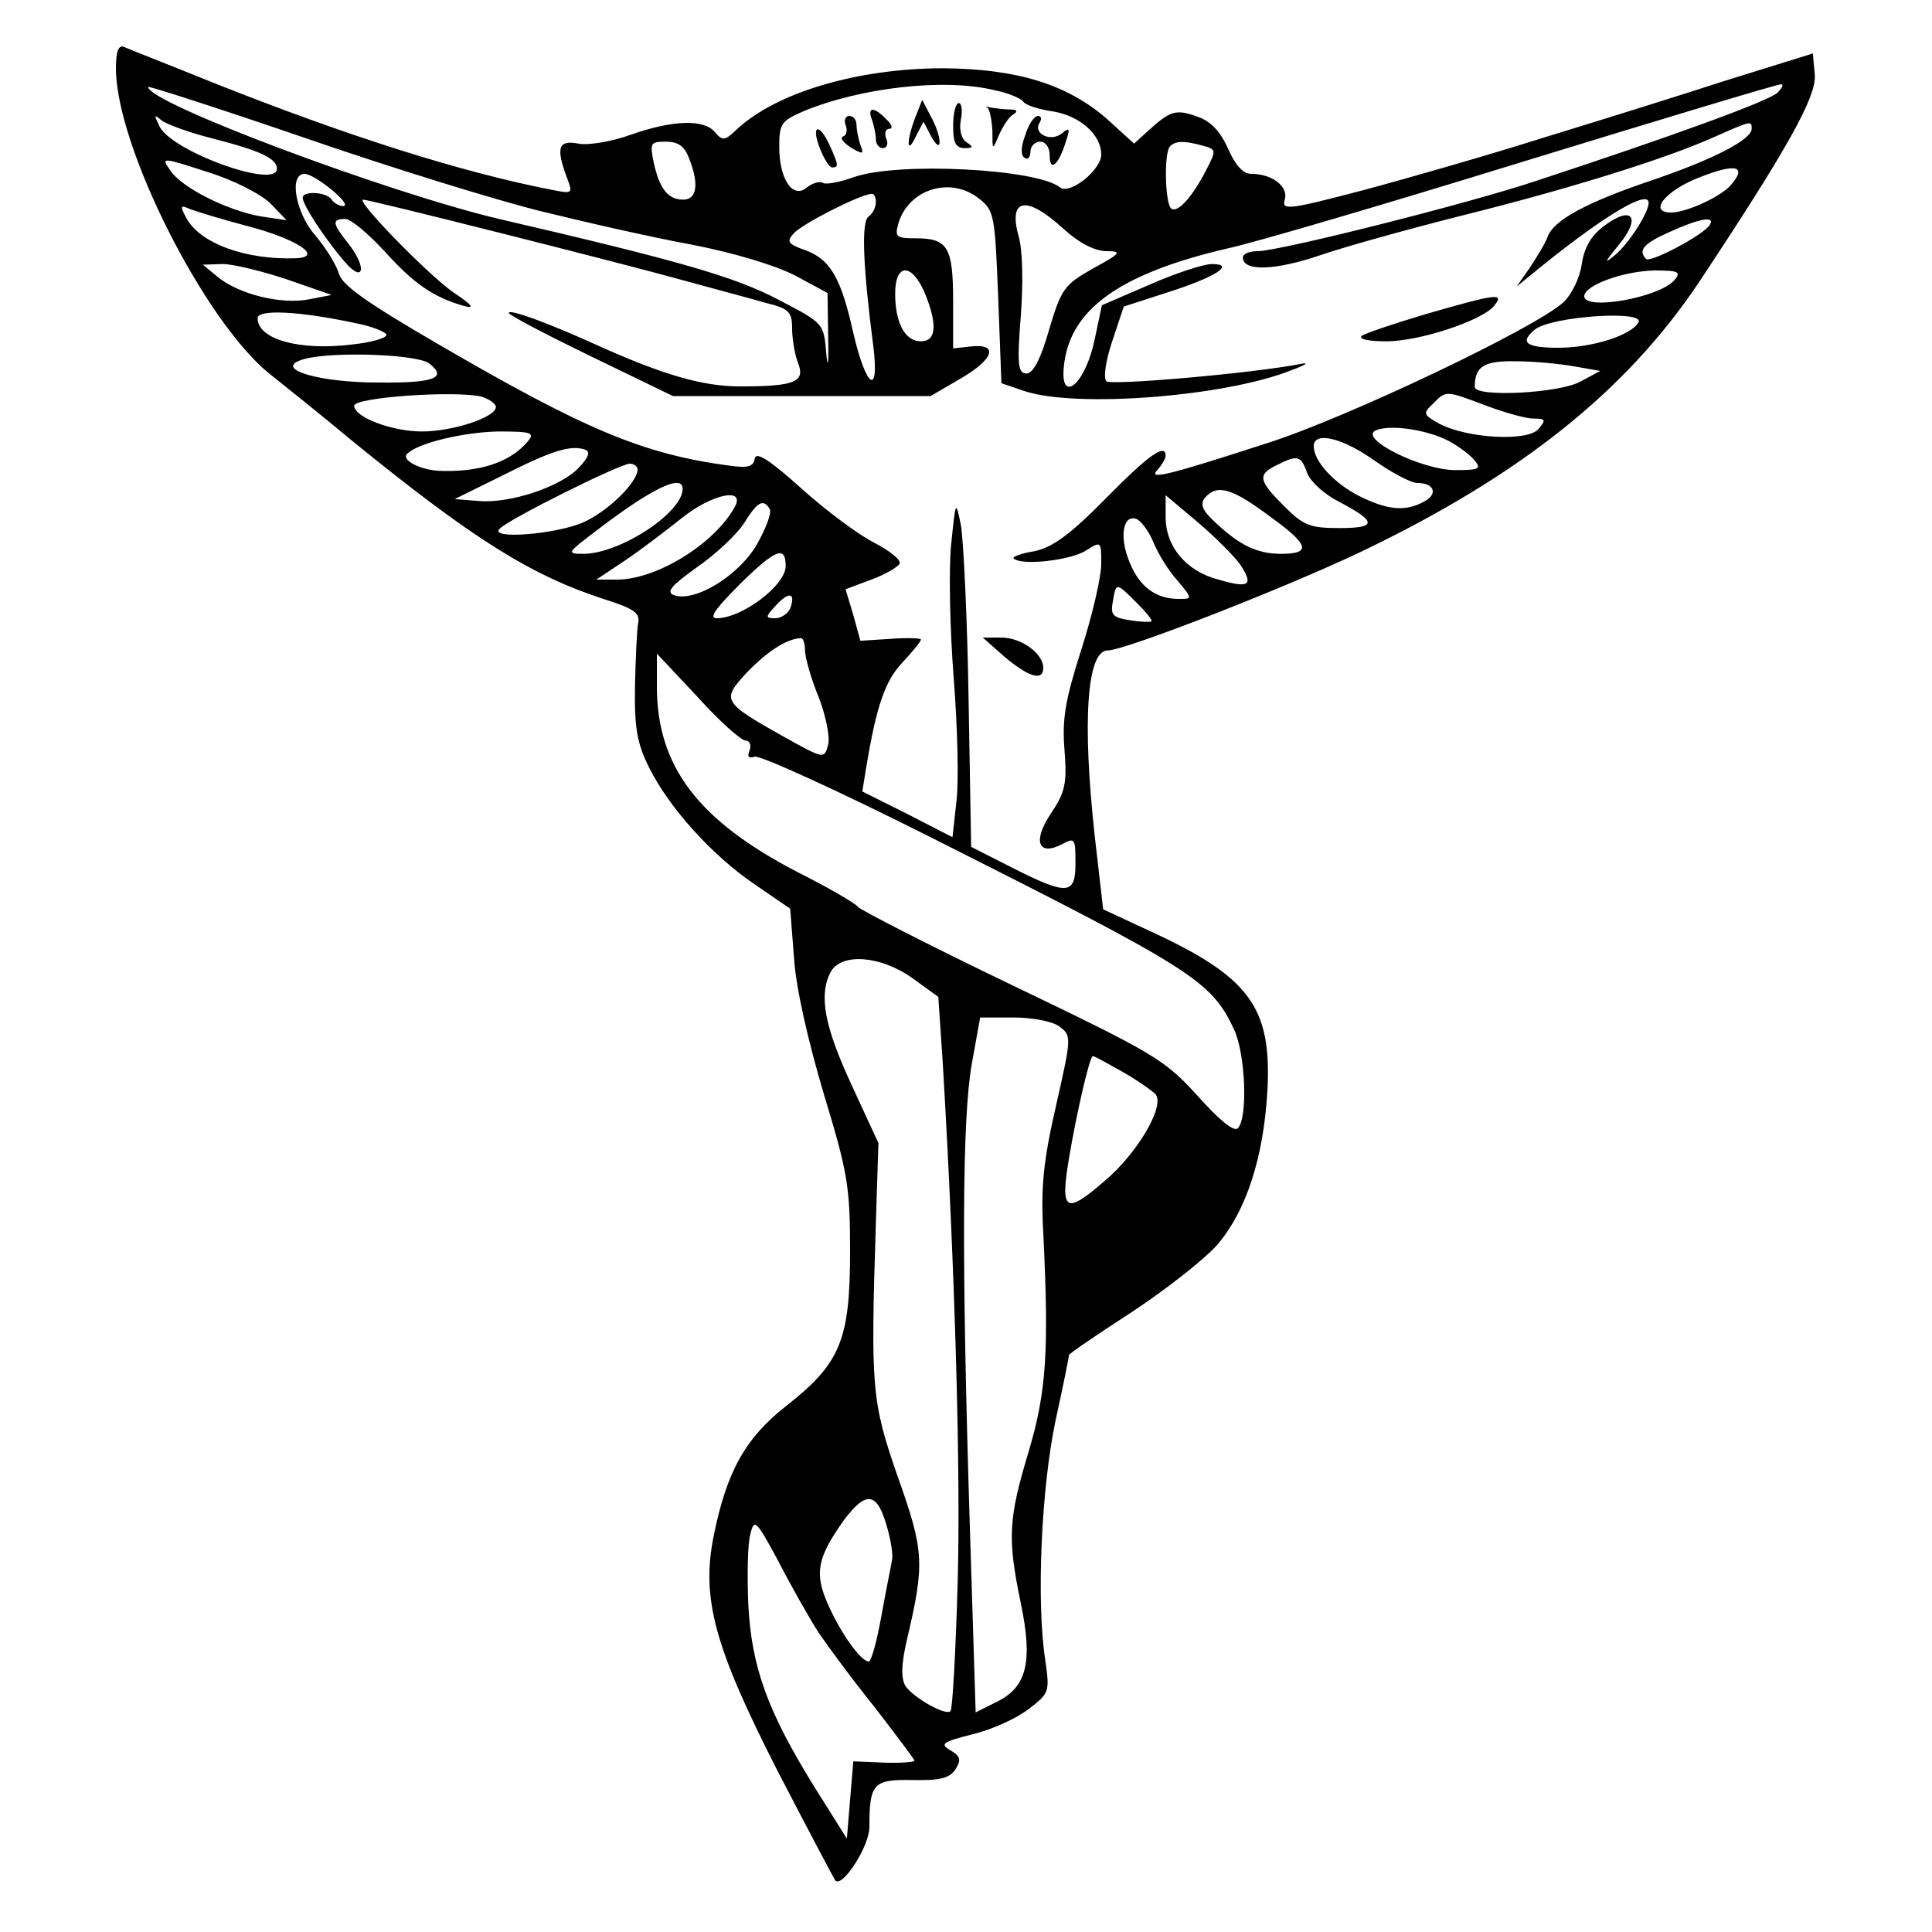 <?xml version="1.0" standalone="no"?>
<!DOCTYPE svg PUBLIC "-//W3C//DTD SVG 20010904//EN"
 "http://www.w3.org/TR/2001/REC-SVG-20010904/DTD/svg10.dtd">
<svg version="1.0" xmlns="http://www.w3.org/2000/svg"
 width="300pt" height="300pt" viewBox="0 0 300 300"
 preserveAspectRatio="xMidYMid meet">
<g transform="translate(0,300) scale(0.1,-0.1)"
fill="#000000" stroke="none">
<path d="M180 2894 c0 -121 137 -392 238 -474 20 -16 78 -62 127 -103 189
-154 280 -211 395 -248 44 -14 54 -21 51 -36 -2 -10 -4 -54 -5 -98 -1 -65 3
-89 22 -127 31 -62 97 -136 165 -182 l54 -37 6 -77 c3 -47 22 -129 46 -210 37
-122 41 -143 41 -245 0 -138 -15 -174 -99 -240 -64 -50 -93 -103 -113 -203
-19 -96 1 -171 99 -363 47 -91 88 -168 90 -171 11 -12 53 53 53 83 0 68 6 74
67 73 43 -1 58 3 67 17 9 15 7 20 -8 29 -17 10 -13 13 34 25 30 7 69 25 87 39
33 25 33 27 26 77 -14 91 -6 266 16 371 12 54 21 100 21 102 0 2 44 32 98 67
53 35 113 82 133 105 44 52 71 134 77 238 7 130 -27 177 -184 249 l-71 33 -13
113 c-20 181 -12 289 20 289 27 0 278 98 395 154 246 118 409 248 522 416 138
208 184 290 181 324 l-3 33 -135 -42 c-74 -24 -202 -64 -284 -89 -82 -26 -207
-62 -278 -81 -118 -31 -128 -32 -123 -15 6 20 -19 40 -52 40 -13 0 -25 14 -36
39 -12 27 -27 43 -48 50 -33 12 -42 9 -76 -22 l-22 -20 -44 40 c-61 52 -137
76 -252 77 -132 0 -259 -37 -321 -95 -19 -18 -22 -18 -34 -4 -17 20 -64 19
-130 -4 -30 -11 -67 -17 -82 -14 -31 6 -35 -6 -18 -52 10 -26 9 -26 -22 -20
-144 28 -322 85 -528 167 -69 28 -131 52 -137 55 -9 4 -13 -7 -13 -33z m660
-222 c69 -17 174 -41 235 -52 66 -13 129 -32 160 -48 l50 -27 1 -70 c1 -40 -1
-50 -3 -23 -4 46 -4 46 -73 82 -68 36 -155 61 -435 126 -170 40 -545 180 -545
205 0 2 109 -33 243 -79 133 -46 298 -97 367 -114z m704 188 c21 -4 42 -13 45
-18 3 -5 24 -12 46 -15 42 -7 75 -36 75 -67 0 -24 -49 -63 -64 -51 -36 29
-252 40 -320 16 -22 -8 -44 -12 -48 -9 -5 3 -16 0 -25 -7 -22 -19 -43 13 -43
63 0 36 3 40 37 55 89 37 219 52 297 33z m1216 -4 c-14 -13 -159 -66 -375
-137 -108 -36 -399 -109 -432 -109 -13 0 -23 -4 -23 -10 0 -22 51 -20 121 4
41 14 139 41 218 61 165 41 313 87 390 121 61 27 61 27 61 14 0 -17 -61 -48
-155 -80 -101 -34 -153 -62 -162 -88 -3 -9 -16 -30 -27 -47 l-21 -30 43 35
c96 77 162 116 162 95 0 -15 -30 -62 -51 -80 -19 -16 -18 -13 4 14 36 43 22
63 -21 31 -21 -15 -32 -34 -36 -61 -3 -21 -16 -47 -28 -58 -41 -39 -337 -180
-460 -219 -157 -51 -187 -58 -170 -41 6 7 12 17 12 21 0 20 -25 3 -93 -66 -56
-57 -83 -76 -111 -82 -20 -3 -35 -9 -32 -11 11 -12 89 -3 112 12 24 15 24 15
24 -21 0 -20 -14 -80 -31 -133 -25 -78 -30 -108 -26 -156 4 -52 1 -65 -21 -98
-29 -43 -20 -67 17 -48 20 11 21 9 21 -29 0 -50 -12 -51 -99 -7 l-63 32 -4
230 c-2 127 -8 248 -12 270 -8 39 -8 38 -15 -30 -4 -38 -2 -133 4 -209 6 -76
8 -163 4 -192 l-6 -54 -70 36 -70 35 6 37 c16 96 29 134 56 163 16 17 29 33
29 36 0 2 -21 3 -47 1 l-47 -3 -11 40 -12 40 40 15 c22 8 42 20 44 25 2 6 -16
20 -39 32 -24 12 -74 49 -113 84 -51 46 -71 58 -73 47 -2 -13 -11 -15 -40 -11
-134 18 -224 56 -454 190 -110 64 -148 91 -152 109 -4 13 -20 39 -36 58 -31
35 -42 96 -17 96 16 0 76 -49 60 -50 -6 0 -15 5 -18 10 -7 12 -45 14 -45 3 0
-11 34 -63 64 -98 31 -37 37 -11 6 28 -24 30 -25 37 -4 37 9 0 36 -23 61 -50
45 -50 75 -71 123 -85 18 -5 14 1 -16 21 -40 28 -153 144 -140 144 10 0 399
-98 496 -125 47 -13 104 -28 128 -35 37 -9 42 -14 42 -40 0 -16 4 -40 9 -53
12 -30 -4 -37 -90 -37 -58 0 -120 18 -224 65 -75 34 -135 56 -135 49 0 -3 57
-33 127 -67 l128 -62 200 0 200 0 48 28 c51 30 58 54 14 49 l-27 -3 0 73 c0
84 -8 98 -58 98 -30 0 -33 2 -27 23 16 54 82 74 126 38 23 -18 24 -27 29 -153
l5 -133 35 -12 c80 -27 312 -9 415 32 22 8 29 13 15 10 -69 -14 -295 -34 -302
-27 -5 5 -1 32 9 62 l18 54 68 22 c75 24 106 44 69 44 -13 0 -56 -14 -97 -32
l-74 -32 -11 -52 c-16 -78 -60 -106 -46 -29 15 80 93 132 251 169 39 8 246 69
460 135 215 66 394 120 400 120 5 1 3 -5 -5 -13z m-2430 -71 c74 -19 100 -31
100 -47 0 -32 -161 26 -182 65 -9 19 -9 20 3 10 8 -6 43 -19 79 -28z m740 -31
c16 -40 12 -64 -9 -64 -24 0 -37 17 -46 58 -6 30 -5 32 19 32 19 0 29 -7 36
-26z m797 20 c22 -6 22 -7 6 -38 -21 -41 -44 -67 -54 -60 -10 6 -12 88 -2 97
8 8 21 9 50 1z m-1447 -90 l25 -26 -40 6 c-52 9 -124 45 -141 72 -14 20 -13
20 58 -3 42 -13 84 -35 98 -49z m2268 29 c-15 -18 -69 -43 -93 -43 -37 0 -8
35 45 55 56 22 73 17 48 -12z m-1328 -27 c0 -8 -5 -18 -11 -22 -12 -7 -9 -78
7 -201 10 -80 -11 -66 -31 20 -19 86 -36 115 -76 129 -25 9 -28 13 -17 25 11
14 101 60 121 62 4 1 7 -5 7 -13z m-976 -37 c77 -20 119 -48 76 -50 -78 -3
-150 23 -171 63 -10 19 -9 20 7 13 11 -4 50 -16 88 -26z m1267 -4 c24 -22 49
-35 67 -35 25 0 23 -3 -21 -27 -44 -25 -49 -31 -68 -95 -13 -46 -25 -68 -35
-68 -13 0 -15 13 -9 88 4 51 3 103 -3 124 -17 60 11 66 69 13z m1004 6 c-8
-15 -93 -60 -99 -53 -13 13 -4 24 37 42 46 21 71 25 62 11z m-2209 -85 l69
-24 -36 -7 c-43 -8 -108 8 -141 35 l-23 19 31 1 c16 0 61 -11 100 -24z m990
-21 c20 -49 18 -75 -6 -75 -25 0 -40 29 -40 74 0 48 26 48 46 1z m1164 20
c-23 -27 -140 -48 -140 -25 0 17 61 39 109 40 37 0 42 -2 31 -15z m-2047 -67
c26 -5 47 -14 47 -18 0 -5 -24 -12 -54 -15 -81 -10 -146 8 -146 41 0 14 65 11
153 -8z m1991 1 c-12 -20 -72 -39 -124 -39 -50 0 -61 8 -37 28 25 21 174 31
161 11z m-1878 -63 c30 -23 8 -31 -79 -30 -90 0 -158 20 -122 34 35 15 179 11
201 -4z m1779 -5 l40 -7 -32 -17 c-34 -18 -163 -24 -163 -8 0 32 14 41 64 40
28 0 69 -4 91 -8z m-1697 -47 c12 -4 22 -11 22 -16 0 -16 -67 -38 -115 -38
-46 0 -105 22 -105 40 0 13 157 24 198 14z m1560 -14 c29 -11 62 -20 73 -20
19 0 20 -2 8 -16 -16 -20 -110 -15 -154 8 -25 14 -26 16 -10 31 21 21 19 21
83 -3z m-58 -55 c15 -8 32 -21 39 -29 12 -14 8 -16 -29 -16 -53 0 -153 50
-123 62 22 9 79 1 113 -17z m-1431 -1 c-27 -32 -75 -48 -139 -45 -29 2 -57 17
-48 26 16 17 88 34 142 35 52 0 57 -2 45 -16z m1315 -29 c27 -19 57 -35 67
-35 27 0 32 -18 10 -29 -29 -16 -57 -13 -101 9 -39 20 -70 54 -70 77 0 24 45
13 94 -22z m-1235 -11 c-28 -30 -107 -56 -155 -52 l-38 3 75 37 c77 39 105 47
127 40 9 -3 7 -11 -9 -28z m1131 -9 c5 -13 27 -33 49 -44 59 -31 60 -41 1 -41
-46 0 -56 4 -86 34 -40 40 -42 49 -11 64 32 16 37 15 47 -13z m-1040 6 c0 -20
-46 -65 -84 -82 -43 -19 -148 -27 -130 -10 14 15 187 101 202 101 6 0 12 -4
12 -9z m70 -30 c0 -37 -96 -100 -153 -101 -28 0 -27 1 19 36 85 65 134 89 134
65z m912 -43 c61 -44 65 -58 17 -58 -36 0 -64 13 -101 48 -21 19 -25 29 -17
39 19 22 42 15 101 -29z m-831 15 c-31 -57 -121 -113 -183 -113 l-32 0 45 30
c24 16 63 46 87 65 47 38 100 49 83 18z m785 -90 c21 -32 14 -37 -34 -23 -50
13 -82 51 -82 97 l0 34 50 -42 c27 -23 57 -53 66 -66z m-731 87 c4 -6 -6 -31
-20 -56 -29 -49 -97 -90 -129 -78 -12 5 -3 15 36 43 29 20 62 51 73 68 21 34
30 39 40 23z m596 -52 c7 -17 23 -44 37 -59 24 -29 24 -29 2 -29 -35 0 -61 19
-76 57 -16 38 -11 75 11 67 7 -3 19 -19 26 -36z m-571 -37 c0 -30 -68 -81
-107 -81 -13 0 -2 15 37 54 55 54 70 59 70 27z m545 -57 c14 -14 25 -27 23
-29 -2 -1 -17 -1 -34 2 -26 4 -30 8 -26 29 5 30 5 30 37 -2z m-538 -9 c-4 -8
-14 -15 -23 -15 -16 0 -16 2 1 20 20 22 31 20 22 -5z m23 -65 c0 -10 9 -43 21
-72 11 -28 18 -62 15 -74 -6 -23 -6 -23 -69 12 -96 54 -97 57 -57 100 31 32
61 52 83 53 4 1 7 -8 7 -19z m-92 -140 c6 0 9 -7 6 -15 -4 -10 -2 -13 8 -10 7
3 130 -53 273 -125 407 -205 435 -222 471 -298 18 -38 22 -138 6 -154 -6 -6
-29 13 -63 51 -51 56 -66 65 -289 172 -129 62 -236 117 -238 121 -2 4 -44 29
-94 54 -154 80 -218 164 -218 288 l0 51 63 -67 c34 -38 68 -68 75 -68z m259
-369 l40 -29 7 -104 c19 -321 28 -636 23 -807 -3 -106 -8 -195 -11 -198 -7 -8
-58 21 -70 39 -7 12 -7 33 3 75 27 115 26 135 -15 250 -41 118 -42 138 -34
393 l4 125 -42 91 c-42 91 -51 139 -32 175 17 30 78 25 127 -10z m228 -75 c19
-14 19 -16 -5 -122 -20 -87 -24 -127 -20 -199 9 -184 5 -246 -23 -340 -31
-103 -33 -133 -12 -234 19 -91 10 -131 -38 -154 l-32 -16 -9 287 c-13 417 -12
636 3 720 l13 72 52 0 c29 0 61 -6 71 -14z m101 -72 c24 -14 46 -30 49 -34 13
-20 -30 -92 -80 -134 -61 -53 -69 -47 -55 36 12 71 32 158 37 158 3 0 24 -12
49 -26z m-367 -711 c5 -19 8 -40 6 -46 -1 -7 -9 -45 -16 -84 -7 -40 -16 -73
-20 -73 -12 0 -43 43 -63 88 -22 49 -17 73 24 131 36 48 53 45 69 -16z m-108
-158 c15 -22 54 -75 88 -117 33 -43 61 -80 61 -82 0 -2 -21 -4 -47 -3 l-48 2
-5 -60 -5 -60 -49 78 c-74 119 -99 188 -104 285 -2 45 -1 95 3 109 6 26 9 23
44 -42 20 -39 48 -88 62 -110z"/>
<path d="M1421 2817 c-14 -37 -13 -59 1 -29 l12 23 12 -23 c8 -14 13 -17 13
-8 0 8 -6 26 -14 40 l-13 25 -11 -28z"/>
<path d="M1480 2805 c0 -27 4 -35 18 -35 13 0 14 2 3 9 -8 5 -12 19 -9 35 3
14 1 26 -3 26 -5 0 -9 -16 -9 -35z"/>
<path d="M1533 2833 c4 -3 7 -19 8 -36 0 -31 0 -31 10 -7 6 13 15 28 22 32 8
5 7 8 -5 8 -9 0 -22 2 -30 3 -7 2 -10 2 -5 0z"/>
<path d="M1354 2814 c3 -9 6 -22 6 -30 0 -8 5 -14 11 -14 6 0 9 7 5 15 -3 8
-1 15 5 15 6 0 4 7 -5 15 -19 20 -30 19 -22 -1z"/>
<path d="M1313 2806 c3 -8 2 -16 -4 -18 -5 -2 0 -9 12 -17 19 -11 21 -11 15 4
-3 9 -6 23 -6 31 0 8 -5 14 -11 14 -6 0 -9 -6 -6 -14z"/>
<path d="M1592 2790 c-7 -18 -7 -32 -1 -35 5 -4 9 1 9 9 0 9 7 16 15 16 9 0
15 -9 15 -22 0 -26 14 -14 25 22 7 21 6 23 -6 13 -17 -14 -45 -1 -35 16 4 6 3
11 -2 11 -6 0 -15 -13 -20 -30z"/>
<path d="M1273 2770 c6 -16 15 -30 19 -30 11 0 10 4 -4 35 -16 35 -29 31 -15
-5z"/>
<path d="M2213 2512 c-50 -15 -95 -30 -99 -34 -4 -5 13 -8 39 -8 51 0 148 32
167 55 17 21 4 19 -107 -13z"/>
<path d="M1560 1980 c38 -32 60 -38 60 -17 0 22 -34 47 -65 47 l-29 0 34 -30z"/>
</g>
</svg>
